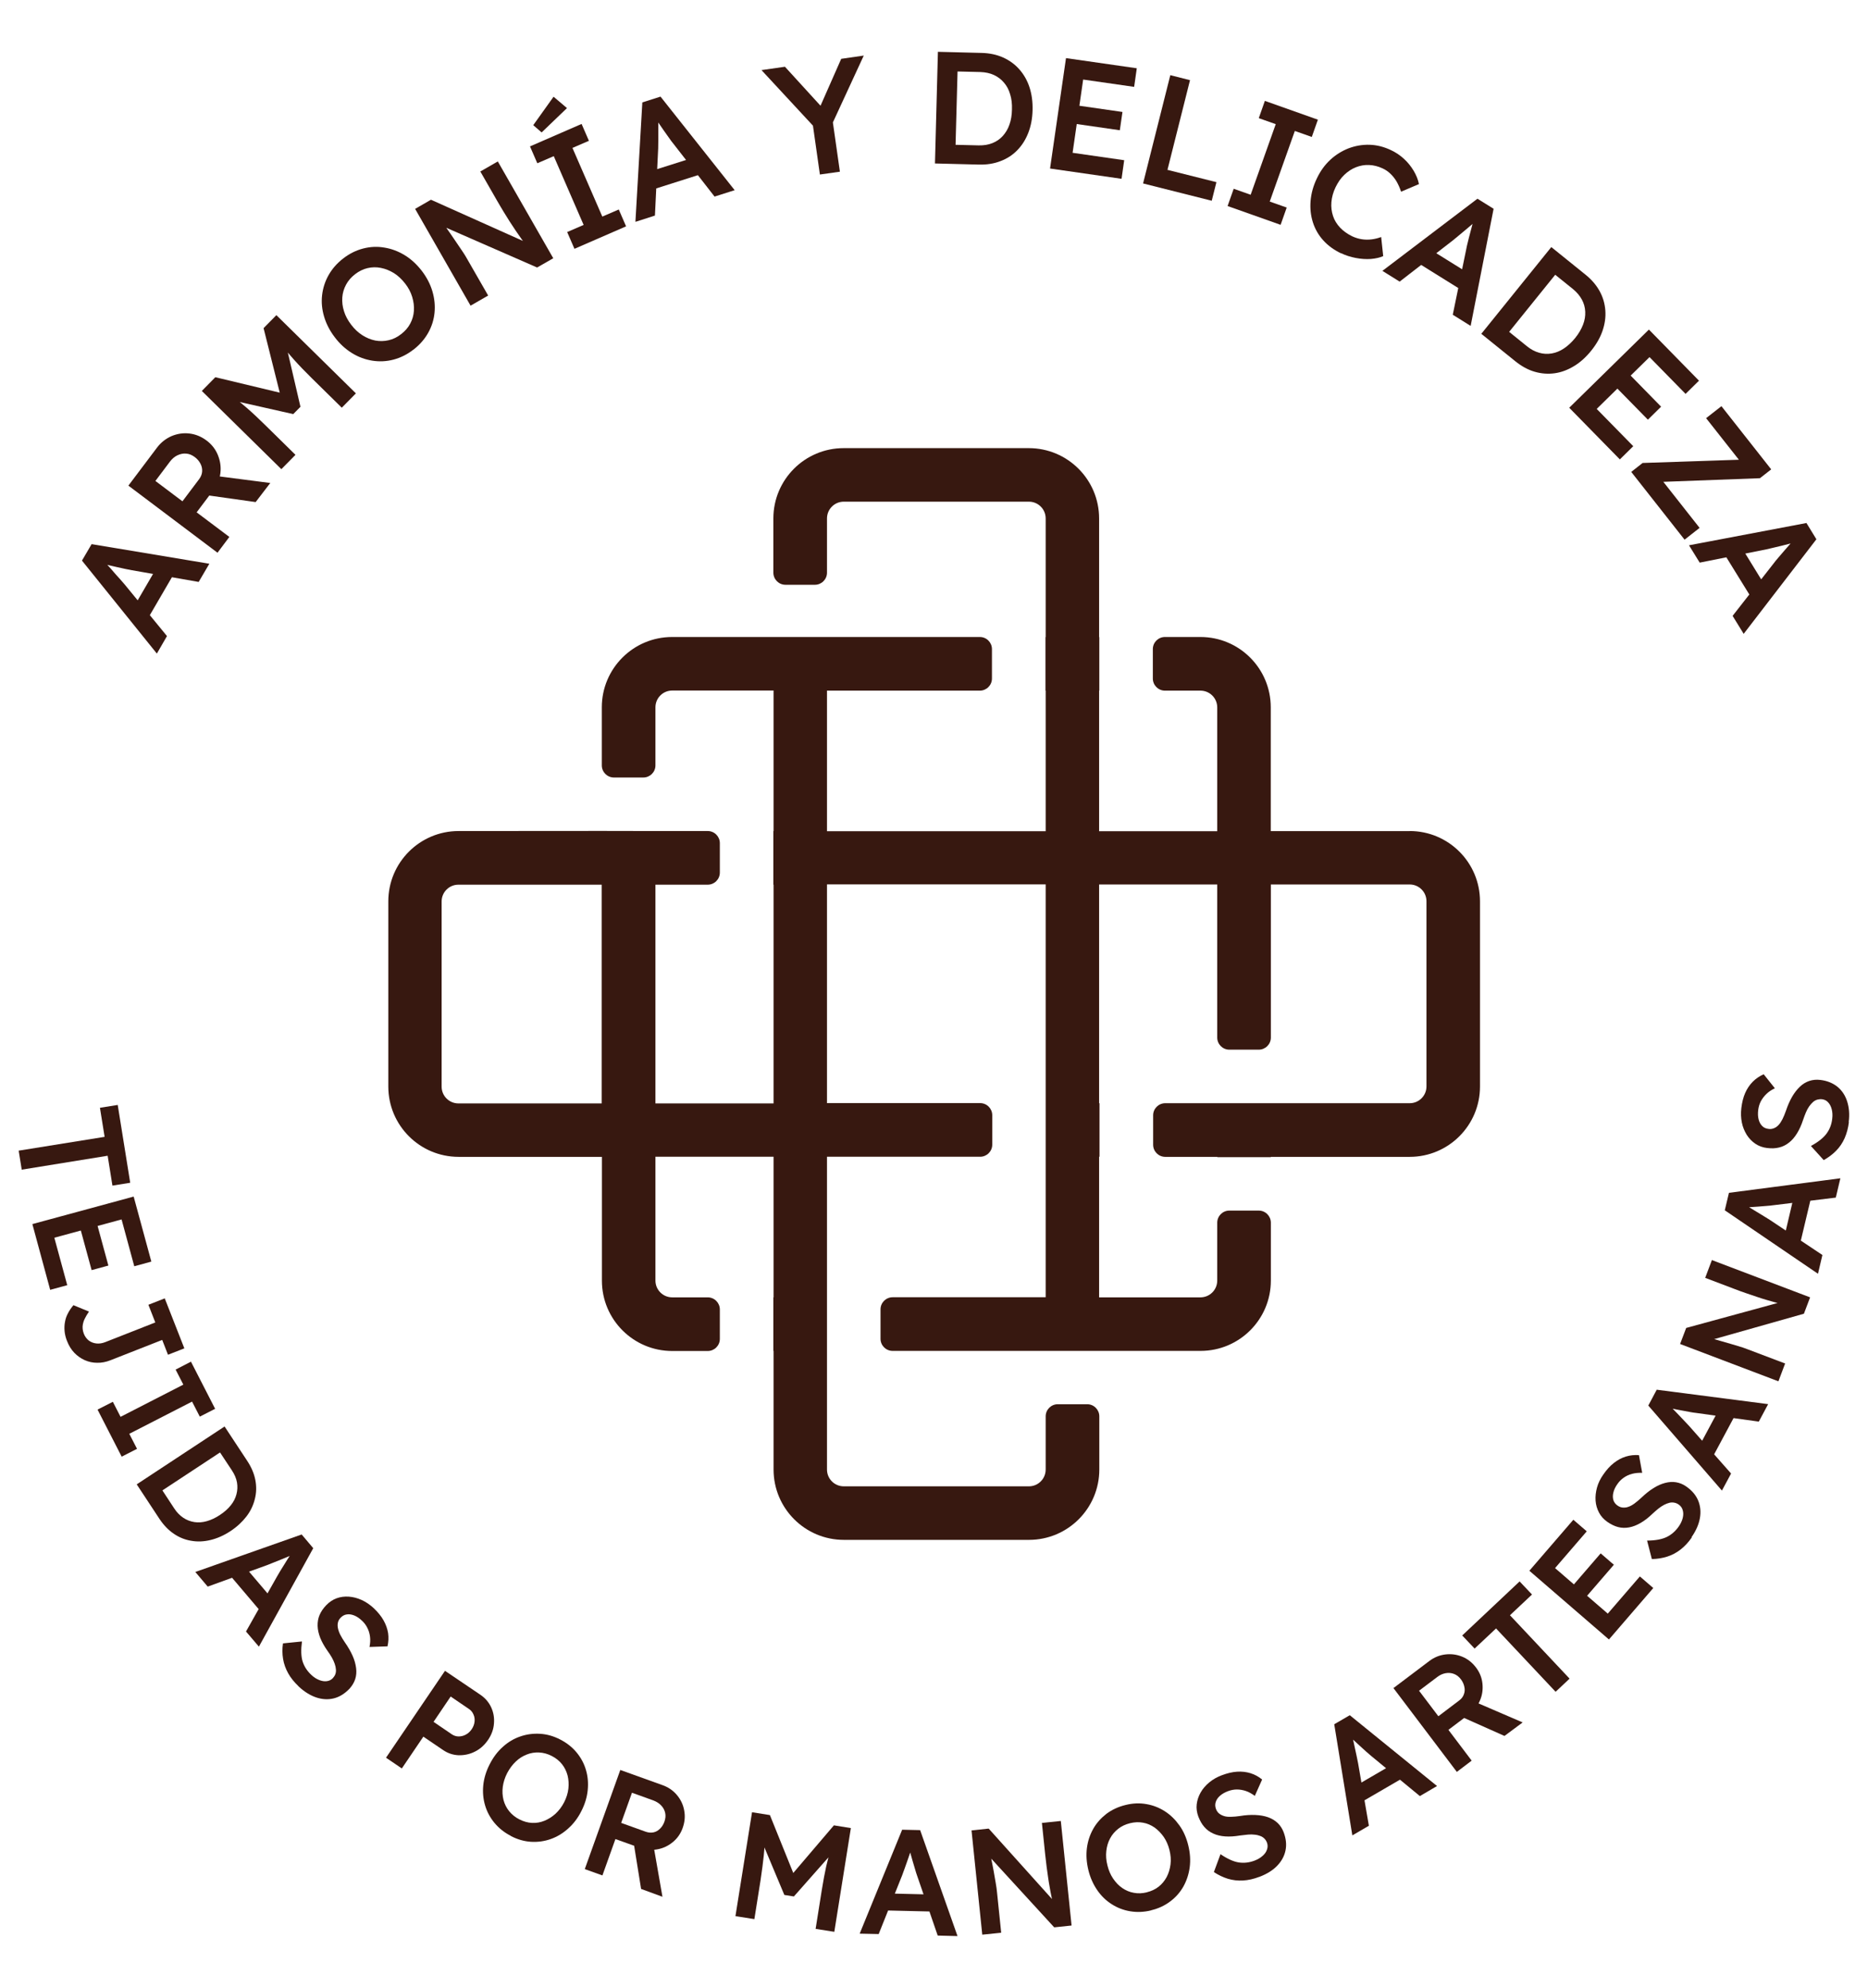 <?xml version="1.0" encoding="UTF-8"?> <svg xmlns="http://www.w3.org/2000/svg" id="Img" viewBox="0 0 183.91 195.68"><defs><style> .cls-1 { fill: #371810; } </style></defs><g><g><path class="cls-1" d="m15.45,64.34l-7.38-9.16.95-1.62,11.59,1.93-1.05,1.79-6.56-1.15c-.14-.02-.34-.06-.62-.12-.28-.06-.58-.13-.91-.2-.33-.07-.63-.14-.91-.21-.28-.07-.49-.12-.62-.14l.18-.34c.15.16.32.34.5.54.19.2.38.41.57.64s.39.44.57.64c.18.21.35.4.49.56l4.19,5.11-1,1.73Zm-1.21-2.91l-1.18-1.49,2.47-4.24,1.9.25-3.19,5.48Z"></path><path class="cls-1" d="m21.42,54.41l-8.78-6.61,2.81-3.73c.39-.52.87-.89,1.43-1.14.57-.24,1.16-.33,1.76-.26.61.07,1.18.3,1.71.7.5.38.87.85,1.1,1.42.23.57.32,1.15.25,1.76-.07.61-.3,1.17-.7,1.7l-1.64,2.18,3.22,2.42-1.17,1.56Zm-3.47-5.05l1.65-2.19c.18-.24.28-.49.3-.75.02-.26-.03-.52-.16-.77s-.31-.47-.55-.65c-.28-.21-.56-.33-.85-.35-.29-.03-.58.03-.86.16-.28.13-.53.34-.75.63l-1.43,1.9,2.67,2.01Zm7.22.06l-5.61-.79.93-1.88,6.12.79-1.44,1.88Z"></path><path class="cls-1" d="m27.7,46.18l-7.83-7.7,1.33-1.35,7.39,1.77-.79.78-1.85-7.38,1.26-1.28,7.83,7.7-1.39,1.41-2.94-2.89c-.67-.66-1.26-1.27-1.76-1.83-.5-.56-.98-1.14-1.43-1.74l.65.3,1.41,6.07-.71.72-5.98-1.35-.37-.66c.58.41,1.15.86,1.71,1.34s1.2,1.08,1.92,1.79l2.94,2.89-1.39,1.41Z"></path><path class="cls-1" d="m40.68,34.43c-.61.47-1.26.79-1.95.97s-1.39.21-2.08.1c-.69-.11-1.36-.35-1.99-.74s-1.2-.9-1.69-1.55c-.5-.65-.85-1.33-1.06-2.04-.21-.71-.28-1.41-.2-2.11.08-.7.29-1.36.64-1.98.35-.62.83-1.17,1.44-1.64.62-.48,1.27-.8,1.97-.98s1.39-.21,2.08-.09c.7.11,1.36.36,1.99.74.63.38,1.19.9,1.69,1.54.49.64.84,1.31,1.05,2.02.21.71.28,1.42.21,2.12-.07.7-.28,1.36-.63,1.98-.35.62-.83,1.17-1.45,1.65Zm-1.19-1.54c.39-.3.69-.64.9-1.04.21-.39.33-.81.36-1.26s-.03-.91-.17-1.37-.37-.9-.7-1.32c-.33-.42-.69-.76-1.1-1.02-.41-.25-.83-.42-1.28-.51-.44-.09-.88-.08-1.31.02-.43.1-.84.3-1.23.6-.38.29-.68.64-.89,1.03s-.34.82-.37,1.26c-.03.45.02.9.17,1.36.14.46.38.9.71,1.33.32.42.69.77,1.1,1.03s.83.43,1.27.52c.44.08.88.07,1.31-.03.44-.1.85-.3,1.23-.6Z"></path><path class="cls-1" d="m46.33,30.09l-5.46-9.53,1.56-.9,9.69,4.34-.26.22c-.18-.23-.36-.48-.54-.73-.18-.25-.37-.52-.55-.79-.19-.28-.38-.57-.58-.88-.2-.31-.4-.64-.61-.98-.21-.34-.42-.71-.65-1.1l-1.64-2.86,1.72-.99,5.46,9.53-1.59.91-9.65-4.22.29-.29c.33.48.62.89.86,1.23.24.34.44.64.6.88s.31.45.42.62c.11.16.21.32.3.45s.16.27.24.4l2.12,3.69-1.72.99Z"></path><path class="cls-1" d="m56.56,24.5l-.72-1.66,1.62-.7-2.94-6.77-1.62.7-.72-1.66,5.08-2.21.72,1.66-1.62.7,2.94,6.76,1.62-.7.72,1.66-5.08,2.21Zm-3.23-11.46l-.83-.72,2-2.8,1.32,1.12-2.5,2.4Z"></path><path class="cls-1" d="m62.56,21.82l.68-11.74,1.79-.57,7.3,9.21-1.98.63-4.09-5.25c-.09-.1-.21-.27-.38-.51-.17-.23-.35-.49-.54-.76-.19-.27-.37-.53-.53-.77-.16-.24-.28-.41-.36-.52l.36-.13c0,.22,0,.47,0,.74,0,.27,0,.56,0,.86,0,.3,0,.58,0,.86,0,.27,0,.52-.01.74l-.32,6.61-1.9.61Zm1.06-2.97l.12-1.9,4.68-1.48,1.24,1.47-6.04,1.92Z"></path><path class="cls-1" d="m80.72,17.17l-.77-5.42.21.75-5.19-5.6,2.31-.33,3.97,4.35-.72.06,2.29-5.19,2.22-.32-3.22,6.97.08-1.09.79,5.55-1.98.28Z"></path><path class="cls-1" d="m92.05,16.08l.29-10.98,4.32.11c.78.02,1.48.17,2.1.45s1.16.67,1.6,1.17.78,1.09,1,1.77c.22.68.32,1.42.3,2.24s-.16,1.56-.42,2.23c-.26.67-.62,1.24-1.08,1.71-.46.48-1.02.84-1.66,1.08-.64.25-1.35.36-2.13.34l-4.32-.11Zm2.04-1.53l-.14-.3,2.4.06c.5.01.95-.06,1.35-.22.4-.16.74-.39,1.02-.7s.51-.68.66-1.12c.16-.44.24-.94.25-1.49.02-.55-.04-1.06-.18-1.5-.13-.45-.33-.83-.61-1.15-.27-.32-.6-.57-.99-.75-.39-.18-.83-.27-1.33-.29l-2.45-.06.21-.26-.21,7.78Z"></path><path class="cls-1" d="m103.38,16.59l1.57-10.87,6.97,1-.26,1.83-5.02-.72-1.04,7.21,5.08.73-.26,1.83-7.03-1.01Zm1.59-4.53l.26-1.8,5.28.76-.26,1.8-5.28-.76Z"></path><path class="cls-1" d="m112.54,18.05l2.68-10.65,1.94.49-2.22,8.83,4.82,1.21-.46,1.83-6.75-1.7Z"></path><path class="cls-1" d="m120.86,20.28l.6-1.7,1.67.59,2.47-6.95-1.67-.59.6-1.7,5.22,1.85-.6,1.7-1.67-.59-2.47,6.95,1.67.59-.6,1.7-5.22-1.85Z"></path><path class="cls-1" d="m132.04,24.94c-.7-.33-1.29-.76-1.76-1.28-.47-.52-.81-1.11-1.02-1.77-.21-.66-.29-1.36-.23-2.1.06-.74.26-1.49.62-2.23.34-.72.78-1.33,1.32-1.83s1.14-.87,1.8-1.13c.67-.25,1.35-.37,2.07-.35.71.02,1.42.2,2.11.53.47.22.9.51,1.28.86s.69.74.95,1.17c.25.42.43.86.52,1.31l-1.76.75c-.12-.37-.27-.7-.44-1-.17-.29-.38-.55-.61-.77-.23-.22-.49-.4-.78-.53-.43-.2-.87-.31-1.32-.33-.45-.02-.88.06-1.29.22-.41.16-.79.41-1.14.74-.35.33-.63.74-.87,1.23-.24.5-.37.99-.41,1.47-.04.48.02.93.16,1.36s.38.81.7,1.15c.32.34.72.62,1.19.85.3.14.62.24.95.29s.65.05.97.01.63-.12.93-.23l.2,1.88c-.34.15-.75.24-1.22.28-.47.03-.96,0-1.48-.1s-1-.25-1.45-.47Z"></path><path class="cls-1" d="m136.09,26.67l9.37-7.11,1.59.99-2.26,11.53-1.76-1.1,1.34-6.52c.02-.13.07-.34.14-.62s.14-.58.23-.9.16-.63.24-.91c.08-.28.13-.48.16-.61l.33.19c-.16.15-.35.31-.56.49-.21.18-.42.36-.65.55-.23.19-.45.38-.66.55-.21.18-.4.33-.57.47l-5.23,4.05-1.7-1.06Zm2.95-1.13l1.52-1.14,4.17,2.59-.31,1.89-5.38-3.35Z"></path><path class="cls-1" d="m145.83,32.87l6.9-8.55,3.36,2.71c.61.49,1.07,1.03,1.4,1.63.33.6.51,1.23.56,1.9.05.67-.05,1.34-.28,2.01-.23.67-.61,1.33-1.12,1.96s-1.07,1.14-1.69,1.51c-.61.37-1.24.61-1.9.7s-1.32.04-1.97-.15c-.66-.19-1.29-.54-1.9-1.03l-3.36-2.71Zm2.55.02l.07-.33,1.87,1.51c.39.32.79.53,1.21.65.41.12.82.14,1.24.07.41-.07.81-.23,1.2-.49.39-.26.76-.6,1.11-1.03.35-.43.6-.87.77-1.3.17-.44.24-.86.22-1.29s-.13-.82-.33-1.19c-.2-.37-.49-.72-.88-1.04l-1.9-1.53.32-.08-4.89,6.06Z"></path><path class="cls-1" d="m154.5,40.13l7.84-7.69,4.93,5.03-1.32,1.3-3.55-3.62-5.2,5.1,3.6,3.67-1.32,1.3-4.97-5.07Zm4.01-2.64l1.3-1.27,3.73,3.81-1.3,1.28-3.74-3.81Z"></path><path class="cls-1" d="m160.6,46.45l1.12-.88,10.16-.34-.14.71-3.77-4.78,1.51-1.18,4.9,6.22-1.11.87-10.15.38.1-.71,4.11,5.22-1.48,1.16-5.25-6.67Z"></path><path class="cls-1" d="m166.3,53.67l11.55-2.19.98,1.6-7.16,9.31-1.09-1.77,4.1-5.24c.08-.11.21-.27.4-.49s.39-.45.61-.71c.22-.26.42-.49.62-.71.19-.21.33-.37.42-.47l.21.32c-.21.06-.45.12-.71.19-.27.07-.54.14-.83.21-.29.07-.57.14-.84.2-.27.06-.51.12-.73.17l-6.49,1.29-1.05-1.7Zm3.14.31l1.87-.34,2.57,4.18-1.12,1.56-3.33-5.39Z"></path></g><g><path class="cls-1" d="m1.84,113.26l8.46-1.36-.46-2.86,1.75-.28,1.23,7.66-1.75.28-.47-2.94-8.46,1.37-.3-1.86Z"></path><path class="cls-1" d="m3.18,120.49l9.98-2.71,1.74,6.4-1.68.46-1.25-4.61-6.62,1.8,1.27,4.67-1.68.46-1.75-6.46Zm4.51-.32l1.66-.45,1.32,4.85-1.65.45-1.32-4.85Z"></path><path class="cls-1" d="m6.6,132c-.13-.32-.21-.65-.24-.96-.03-.32-.02-.63.04-.93.05-.3.15-.59.3-.86.14-.27.32-.53.53-.78l1.53.63c-.18.26-.31.49-.41.69-.1.2-.16.39-.19.55-.03.16-.04.32-.02.48.02.15.05.3.11.45.11.29.28.51.49.68.22.16.47.26.76.29.28.03.58-.02.88-.14l4.91-1.93-.68-1.74,1.61-.63,1.93,4.92-1.61.63-.57-1.46-5.09,2c-.45.18-.89.26-1.32.25-.43,0-.84-.09-1.22-.26-.38-.17-.72-.41-1.02-.72-.3-.31-.54-.7-.71-1.14Z"></path><path class="cls-1" d="m9.6,138.75l1.51-.77.76,1.48,6.18-3.17-.76-1.48,1.51-.78,2.38,4.64-1.51.77-.76-1.48-6.18,3.17.76,1.48-1.51.77-2.38-4.64Z"></path><path class="cls-1" d="m13.47,146.1l8.64-5.69,2.24,3.4c.4.61.67,1.24.79,1.87.12.63.11,1.25-.05,1.87-.15.61-.42,1.19-.83,1.72s-.92,1.01-1.57,1.44c-.64.42-1.29.71-1.95.87-.65.16-1.29.19-1.91.08-.62-.1-1.19-.33-1.73-.7-.53-.36-1-.85-1.41-1.47l-2.24-3.4Zm2.28.75l.16-.27,1.24,1.89c.26.4.56.7.9.93.33.22.7.36,1.09.42.39.06.8.03,1.22-.09.42-.12.86-.32,1.29-.61.44-.29.79-.6,1.07-.95.28-.34.46-.71.56-1.09s.12-.77.05-1.17c-.07-.39-.24-.79-.5-1.18l-1.27-1.92.31.02-6.12,4.03Z"></path><path class="cls-1" d="m19.26,154.72l10.44-3.68,1.14,1.35-5.35,9.69-1.27-1.49,3.08-5.46c.06-.11.16-.28.3-.51s.3-.48.46-.74.32-.52.47-.74c.15-.23.26-.4.32-.5l.25.27c-.19.08-.4.18-.64.27-.24.1-.49.2-.75.31-.26.11-.51.21-.75.3-.24.1-.46.18-.65.26l-5.86,2.12-1.22-1.44Zm2.96-.16l1.69-.58,2.99,3.52-.82,1.61-3.86-4.55Z"></path><path class="cls-1" d="m29.39,165.98c-.43-.41-.77-.83-1.02-1.28-.25-.45-.42-.92-.5-1.41-.08-.49-.09-1-.01-1.53l1.87-.19c-.11.81-.09,1.47.06,1.96.16.5.44.94.86,1.33.24.23.49.39.76.5s.52.15.76.12c.24-.03.44-.13.6-.3.11-.12.2-.26.25-.4.05-.15.07-.31.05-.47-.01-.17-.05-.35-.12-.55-.07-.2-.16-.4-.28-.61-.12-.21-.26-.43-.43-.66-.31-.44-.55-.87-.71-1.27-.16-.41-.25-.8-.26-1.18-.01-.38.05-.74.19-1.07.14-.33.36-.66.66-.97s.64-.54,1.02-.68.79-.19,1.21-.16.84.14,1.26.33c.42.19.81.46,1.18.8.41.39.74.79.97,1.2.23.41.38.83.45,1.26.06.43.04.86-.06,1.3l-1.77.06c.07-.36.09-.69.05-1-.04-.31-.12-.6-.26-.87-.13-.27-.31-.51-.54-.72-.25-.24-.51-.41-.76-.51-.26-.1-.5-.14-.73-.1-.23.03-.43.14-.61.33-.14.14-.22.3-.26.47-.04.17-.04.35,0,.55s.11.41.23.65c.12.24.28.49.46.76.31.44.56.88.75,1.3.19.42.3.83.35,1.22.05.39.02.75-.09,1.09-.11.34-.3.65-.56.94-.47.49-.98.81-1.54.95-.56.14-1.14.11-1.74-.09-.59-.2-1.17-.56-1.73-1.08Z"></path><path class="cls-1" d="m38,173.02l5.81-8.56,3.49,2.36c.48.33.83.74,1.06,1.24.23.5.32,1.03.27,1.6-.04.56-.24,1.1-.58,1.6-.35.51-.78.9-1.29,1.15-.51.26-1.04.37-1.6.36-.55-.02-1.07-.19-1.55-.52l-1.93-1.31-2.12,3.13-1.56-1.06Zm4.68-3.54l1.82,1.24c.2.13.42.2.66.2.24,0,.48-.06.7-.18.23-.12.42-.3.58-.53.16-.24.25-.48.28-.73.03-.25,0-.49-.1-.71-.09-.22-.23-.4-.43-.54l-1.82-1.24-1.69,2.5Z"></path><path class="cls-1" d="m50.3,180.71c-.65-.33-1.18-.76-1.61-1.27-.43-.52-.74-1.09-.93-1.73-.19-.64-.25-1.3-.18-1.99.07-.69.28-1.38.63-2.06.35-.69.78-1.26,1.3-1.72.52-.47,1.09-.81,1.72-1.02.63-.22,1.27-.3,1.95-.26.67.04,1.33.23,1.97.56.65.33,1.19.76,1.62,1.28.43.52.74,1.1.92,1.73.19.64.24,1.3.17,1.99-.07.69-.28,1.38-.63,2.06-.34.68-.78,1.25-1.3,1.71-.52.47-1.09.81-1.71,1.03-.62.22-1.27.31-1.94.27-.67-.04-1.33-.23-1.99-.57Zm.83-1.63c.41.21.83.33,1.25.35.42.02.83-.05,1.22-.21s.76-.39,1.09-.69c.33-.31.62-.68.85-1.13.23-.45.37-.9.42-1.35.05-.45.02-.88-.08-1.29-.11-.41-.29-.78-.55-1.11-.26-.33-.6-.6-1.01-.81-.41-.21-.82-.32-1.24-.34-.42-.02-.83.04-1.22.2-.39.15-.76.38-1.08.69-.33.31-.61.69-.85,1.14-.23.45-.37.9-.43,1.35-.06.45-.03.88.07,1.29.11.41.29.78.56,1.11s.6.6,1,.8Z"></path><path class="cls-1" d="m57.58,183.96l3.49-9.74,4.15,1.49c.57.2,1.05.53,1.42.97.37.44.62.95.72,1.52.11.57.06,1.14-.15,1.73-.2.56-.52,1.02-.97,1.39-.45.37-.95.61-1.52.71-.56.11-1.14.05-1.72-.15l-2.41-.86-1.28,3.58-1.73-.62Zm3.58-4.53l2.42.87c.26.09.52.11.76.06.24-.05.45-.17.64-.36.19-.18.33-.41.43-.68.11-.31.14-.59.08-.87s-.19-.52-.39-.73c-.2-.22-.46-.38-.77-.5l-2.11-.76-1.06,2.96Zm1.96,6.51l-.85-5.27,1.95.31,1,5.72-2.1-.77Z"></path><path class="cls-1" d="m72.41,188.59l1.63-10.21,1.76.28,2.68,6.64-1.03-.18,4.65-5.45,1.67.27-1.63,10.21-1.84-.29.61-3.84c.14-.88.29-1.66.44-2.35.16-.69.34-1.38.56-2.05l.13.66-3.88,4.39-.94-.15-2.23-5.32.31-.64c0,.67-.03,1.35-.1,2.04-.07.69-.18,1.51-.32,2.46l-.61,3.84-1.85-.29Z"></path><path class="cls-1" d="m84.63,190.35l4.19-10.25,1.77.04,3.68,10.43-1.95-.05-2.04-5.93c-.04-.12-.11-.31-.18-.57-.07-.26-.16-.54-.25-.84s-.17-.59-.24-.85c-.07-.26-.12-.45-.16-.57h.36c-.06.19-.14.41-.22.65s-.17.5-.26.76c-.09.26-.19.52-.27.76-.09.24-.17.46-.24.66l-2.31,5.78-1.88-.04Zm1.85-2.32l.69-1.66,4.62.11.66,1.69-5.97-.14Z"></path><path class="cls-1" d="m96.71,190.46l-1.06-10.29,1.69-.18,6.68,7.43-.31.09c-.07-.27-.13-.55-.19-.83-.06-.29-.12-.58-.17-.9-.06-.31-.11-.64-.16-.98-.05-.34-.1-.7-.15-1.08-.05-.38-.09-.77-.14-1.2l-.32-3.09,1.86-.19,1.06,10.29-1.71.18-6.7-7.31.37-.14c.1.54.19,1.01.27,1.39s.13.71.18.99c.05.28.09.51.12.69.03.18.06.35.08.5s.04.3.05.43l.41,3.98-1.86.19Z"></path><path class="cls-1" d="m113.33,188.04c-.7.17-1.39.2-2.05.09-.67-.11-1.27-.34-1.83-.7-.56-.35-1.04-.82-1.43-1.39s-.69-1.23-.87-1.98c-.18-.75-.23-1.46-.14-2.16.09-.69.3-1.32.63-1.9s.77-1.06,1.3-1.47c.54-.4,1.16-.69,1.86-.86.71-.18,1.4-.21,2.06-.09.66.11,1.27.35,1.83.71.56.36,1.03.83,1.43,1.39s.69,1.22.87,1.97c.18.74.23,1.45.14,2.14-.09.69-.3,1.32-.62,1.9-.33.58-.76,1.07-1.3,1.47-.54.41-1.16.7-1.88.87Zm-.43-1.78c.45-.11.84-.29,1.17-.55.33-.26.59-.58.79-.95.2-.38.32-.79.38-1.24s.02-.92-.1-1.41c-.12-.49-.31-.92-.56-1.29-.26-.37-.56-.68-.9-.93-.35-.24-.73-.41-1.14-.48-.41-.08-.84-.06-1.29.05-.44.11-.83.29-1.16.55-.33.26-.6.57-.8.95-.2.37-.32.78-.37,1.23-.05.45-.02.92.11,1.42.12.49.3.92.56,1.3s.55.69.9.93.73.4,1.14.47c.42.08.84.06,1.29-.05Z"></path><path class="cls-1" d="m123.98,184.74c-.55.21-1.08.33-1.6.36s-1.01-.03-1.49-.17c-.48-.15-.94-.37-1.38-.66l.65-1.76c.68.46,1.28.73,1.79.81.52.08,1.04.02,1.57-.18.31-.12.57-.27.78-.46.22-.19.37-.4.44-.63.08-.22.08-.45,0-.67-.06-.16-.14-.29-.25-.4-.11-.11-.24-.2-.4-.26-.16-.06-.34-.11-.55-.13-.21-.03-.43-.03-.67-.01-.24.02-.5.05-.79.09-.53.09-1.02.12-1.45.09-.44-.03-.83-.12-1.18-.28-.35-.16-.64-.37-.88-.65-.24-.27-.43-.61-.59-1.02-.15-.41-.21-.81-.16-1.22.05-.41.18-.79.39-1.16.21-.37.5-.7.85-.99.35-.29.77-.53,1.23-.7.53-.2,1.03-.32,1.5-.35.47-.03.91.02,1.33.15.42.13.8.34,1.14.62l-.72,1.61c-.29-.21-.58-.38-.88-.48-.3-.1-.6-.15-.89-.15s-.59.06-.88.17c-.32.12-.59.28-.79.46-.2.18-.34.38-.41.61s-.06.45.03.69c.07.18.17.33.31.44s.3.19.49.25.42.08.69.07.56-.03.88-.08c.54-.09,1.03-.12,1.5-.1.46.02.88.09,1.25.22.37.13.68.32.94.56.26.25.46.55.6.92.24.64.3,1.24.18,1.8-.12.57-.4,1.07-.84,1.52-.44.45-1.02.8-1.73,1.07Z"></path><path class="cls-1" d="m133.14,180.65l-1.78-10.93,1.53-.89,8.59,6.97-1.69.99-4.84-3.99c-.1-.08-.25-.21-.45-.39-.2-.18-.42-.38-.65-.59-.23-.21-.45-.41-.65-.6-.2-.19-.34-.32-.44-.41l.31-.19c.05.2.1.42.16.68.06.25.11.51.17.79s.12.54.17.79c.05.26.1.48.14.69l1.06,6.14-1.63.95Zm.36-2.95l-.28-1.77,3.99-2.32,1.44,1.09-5.16,3Z"></path><path class="cls-1" d="m143.43,174.41l-6.24-8.25,3.51-2.65c.48-.37,1.02-.59,1.59-.66.58-.07,1.13,0,1.67.22.54.22.99.58,1.36,1.07.36.47.57,1,.63,1.57s-.01,1.13-.24,1.66c-.22.53-.58.98-1.07,1.36l-2.04,1.54,2.29,3.03-1.46,1.11Zm-1.83-5.47l2.06-1.56c.23-.17.38-.37.46-.6.09-.23.11-.48.05-.74-.05-.26-.16-.5-.33-.73-.19-.26-.42-.44-.68-.54s-.53-.13-.82-.08-.57.17-.84.38l-1.79,1.35,1.9,2.51Zm6.52,1.93l-4.87-2.17,1.32-1.46,5.34,2.3-1.79,1.33Z"></path><path class="cls-1" d="m153.16,166.53l-5.87-6.24-2.11,1.98-1.22-1.29,5.65-5.32,1.22,1.29-2.17,2.04,5.87,6.24-1.37,1.29Z"></path><path class="cls-1" d="m158.4,161.37l-7.83-6.76,4.33-5.02,1.32,1.14-3.12,3.62,5.19,4.48,3.16-3.66,1.32,1.14-4.37,5.07Zm-2.79-3.55l-1.3-1.12,3.28-3.8,1.3,1.12-3.28,3.8Z"></path><path class="cls-1" d="m166.57,151.32c-.33.48-.7.88-1.11,1.2-.41.32-.85.55-1.32.7-.48.15-.98.23-1.51.24l-.47-1.82c.82,0,1.47-.13,1.93-.35.47-.23.87-.58,1.19-1.04.19-.27.32-.55.39-.83.07-.28.07-.54,0-.77-.06-.23-.19-.41-.39-.55-.14-.1-.28-.16-.44-.19s-.31-.03-.48.01c-.16.04-.34.11-.52.2-.19.1-.37.22-.56.37-.19.15-.39.33-.6.52-.39.38-.77.67-1.15.89-.38.22-.75.37-1.13.44-.38.07-.74.06-1.09-.03-.35-.09-.7-.26-1.06-.51-.36-.25-.63-.55-.82-.91s-.31-.75-.34-1.18c-.03-.42.02-.85.14-1.29.12-.44.33-.87.62-1.28.32-.47.67-.85,1.04-1.14.37-.29.76-.5,1.18-.63.42-.13.85-.17,1.29-.14l.32,1.74c-.36-.01-.69.02-1,.1-.3.08-.58.21-.82.38-.25.17-.45.38-.63.64-.2.28-.33.56-.39.83-.07.27-.06.51,0,.73.07.22.21.41.42.55.16.11.33.18.51.19s.36,0,.54-.07c.19-.06.39-.17.61-.33.22-.16.44-.35.68-.57.39-.37.78-.69,1.17-.93.39-.25.77-.42,1.15-.52.38-.1.74-.13,1.09-.07.35.06.69.19,1.01.42.56.39.95.85,1.17,1.38.22.54.28,1.11.17,1.73-.11.62-.38,1.24-.82,1.87Z"></path><path class="cls-1" d="m169.53,146.72l-7.25-8.37.83-1.56,10.97,1.42-.92,1.72-6.21-.86c-.13-.01-.32-.04-.59-.09-.26-.05-.55-.1-.86-.16s-.6-.11-.86-.17c-.27-.05-.46-.09-.58-.12l.16-.33c.14.14.31.31.49.49.18.18.37.38.56.58.19.2.38.4.56.59.18.19.34.36.48.51l4.12,4.67-.89,1.66Zm-1.24-2.7l-1.16-1.36,2.18-4.07,1.8.18-2.82,5.26Z"></path><path class="cls-1" d="m175.08,135.96l-9.67-3.67.6-1.58,9.64-2.63-.06.32c-.27-.06-.55-.13-.83-.21s-.57-.16-.88-.25c-.3-.09-.62-.19-.94-.3-.33-.11-.67-.23-1.03-.35-.36-.12-.74-.26-1.13-.41l-2.9-1.1.66-1.75,9.67,3.67-.61,1.61-9.54,2.7.04-.39c.53.15.99.28,1.36.39.38.11.7.2.97.28.27.08.49.15.67.2.18.05.34.1.49.15.14.05.28.1.41.15l3.75,1.42-.66,1.75Z"></path><path class="cls-1" d="m178.96,125.36l-9.15-6.23.41-1.72,10.97-1.43-.45,1.9-6.22.76c-.12.02-.32.04-.59.06s-.56.04-.87.07c-.32.02-.61.04-.88.06-.27.02-.47.03-.59.04l.07-.36c.18.1.38.22.6.35.22.13.45.27.69.42.24.15.47.29.69.42.22.14.42.26.6.37l5.18,3.46-.43,1.83Zm-1.89-2.29l-1.47-1.02,1.06-4.5,1.79-.29-1.38,5.81Z"></path><path class="cls-1" d="m182.03,110.44c-.07.59-.21,1.11-.42,1.59-.21.47-.49.89-.84,1.24-.35.36-.76.66-1.22.92l-1.26-1.39c.72-.39,1.23-.8,1.54-1.22.31-.42.5-.91.56-1.48.04-.33.02-.63-.05-.91s-.19-.51-.35-.68c-.16-.18-.36-.28-.6-.31-.17-.02-.33,0-.48.04-.15.05-.29.12-.42.24-.12.11-.25.25-.37.42-.12.17-.23.37-.32.59s-.19.47-.28.74c-.17.52-.37.96-.6,1.33-.23.37-.49.68-.79.91-.3.24-.63.4-.98.48-.35.09-.74.1-1.17.05-.43-.05-.82-.19-1.16-.42s-.62-.52-.85-.88c-.22-.36-.39-.76-.48-1.21-.09-.45-.11-.92-.05-1.42.07-.57.19-1.06.38-1.49.19-.43.44-.8.75-1.11.31-.31.67-.55,1.07-.73l1.1,1.38c-.33.16-.61.34-.83.56-.23.22-.41.46-.55.72-.14.27-.22.55-.26.86-.04.35-.03.65.04.92.07.27.18.48.35.65.16.17.37.26.63.29.19.03.37,0,.54-.07s.31-.17.45-.32.26-.34.38-.57c.12-.24.23-.51.34-.82.17-.51.37-.97.6-1.37.23-.4.49-.73.77-1,.28-.27.6-.46.93-.57.33-.11.7-.15,1.09-.1.67.08,1.23.31,1.68.67.45.37.77.85.96,1.45.19.6.25,1.27.15,2.03Z"></path></g></g><path class="cls-1" d="m138.78,81.81h-13.67v-12.19c0-3.82-3.1-6.92-6.92-6.92h-3.5c-.65,0-1.19.53-1.19,1.19v2.9c0,.65.53,1.19,1.19,1.19h3.5c.91,0,1.65.74,1.65,1.65v12.19h-11.63v-13.84h.02v-5.27h-.02v-11.68c0-3.82-3.1-6.92-6.92-6.92h-18.23c-3.82,0-6.92,3.1-6.92,6.92v5.34c0,.65.53,1.19,1.19,1.19h2.9c.65,0,1.19-.53,1.19-1.19v-5.34c0-.91.74-1.65,1.65-1.65h18.23c.91,0,1.65.74,1.65,1.65v11.68h-.02v5.27h.02v13.84h-21.53v-13.84h15.05c.65,0,1.19-.53,1.19-1.19v-2.9c0-.65-.53-1.19-1.19-1.19h-30.3c-3.82,0-6.92,3.1-6.92,6.92v5.72c0,.65.53,1.19,1.19,1.19h2.9c.65,0,1.19-.53,1.19-1.19v-5.72c0-.91.74-1.65,1.65-1.65h9.98v13.84h-.02v5.27h.02v21.53h-11.63v-21.53h5.15c.65,0,1.19-.53,1.19-1.19v-2.9c0-.65-.53-1.19-1.19-1.19h-5.15s-5.27-.01-5.27-.01h0s-14.11.01-14.11.01c-3.82,0-6.92,3.1-6.92,6.92v18.23c0,3.82,3.1,6.92,6.92,6.92h14.11v12.19c0,3.82,3.1,6.92,6.92,6.92h3.5c.65,0,1.19-.53,1.19-1.19v-2.9c0-.65-.53-1.19-1.19-1.19h-3.5c-.91,0-1.65-.74-1.65-1.65v-12.19h11.63v13.84h-.02v5.27h.02v11.68c0,3.82,3.1,6.92,6.92,6.92h18.23c3.82,0,6.92-3.1,6.92-6.92v-5.24c0-.65-.53-1.19-1.19-1.19h-2.9c-.65,0-1.19.53-1.19,1.19v5.24c0,.91-.74,1.65-1.65,1.65h-18.23c-.91,0-1.65-.74-1.65-1.65v-11.68h0v-5.27h0v-13.84h15.08c.65,0,1.19-.53,1.19-1.19v-2.9c0-.65-.53-1.19-1.19-1.19h-15.08v-21.53h21.53v40.64h-15.07c-.65,0-1.19.53-1.19,1.19v2.9c0,.65.53,1.19,1.19,1.19h30.32c3.82,0,6.92-3.1,6.92-6.92v-5.7c0-.65-.53-1.19-1.19-1.19h-2.9c-.65,0-1.19.53-1.19,1.19v5.7c0,.91-.74,1.65-1.65,1.65h-9.98v-13.84h.04v-5.27h-.04v-21.53h11.63v15.07c0,.65.53,1.19,1.19,1.19h2.9c.65,0,1.19-.53,1.19-1.19v-15.07h13.67c.91,0,1.65.74,1.65,1.65v18.23c0,.91-.74,1.65-1.65,1.65h-13.67s-5.27,0-5.27,0h0s-5.13,0-5.13,0c-.65,0-1.19.53-1.19,1.19v2.9c0,.65.53,1.19,1.19,1.19h5.13v.03h5.27v-.03h13.67c3.82,0,6.92-3.1,6.92-6.92v-18.23c0-3.82-3.1-6.92-6.92-6.92Zm-93.65,26.8c-.91,0-1.65-.74-1.65-1.65v-18.23c0-.91.74-1.65,1.65-1.65h14.11v21.53h-14.11Z"></path></svg> 